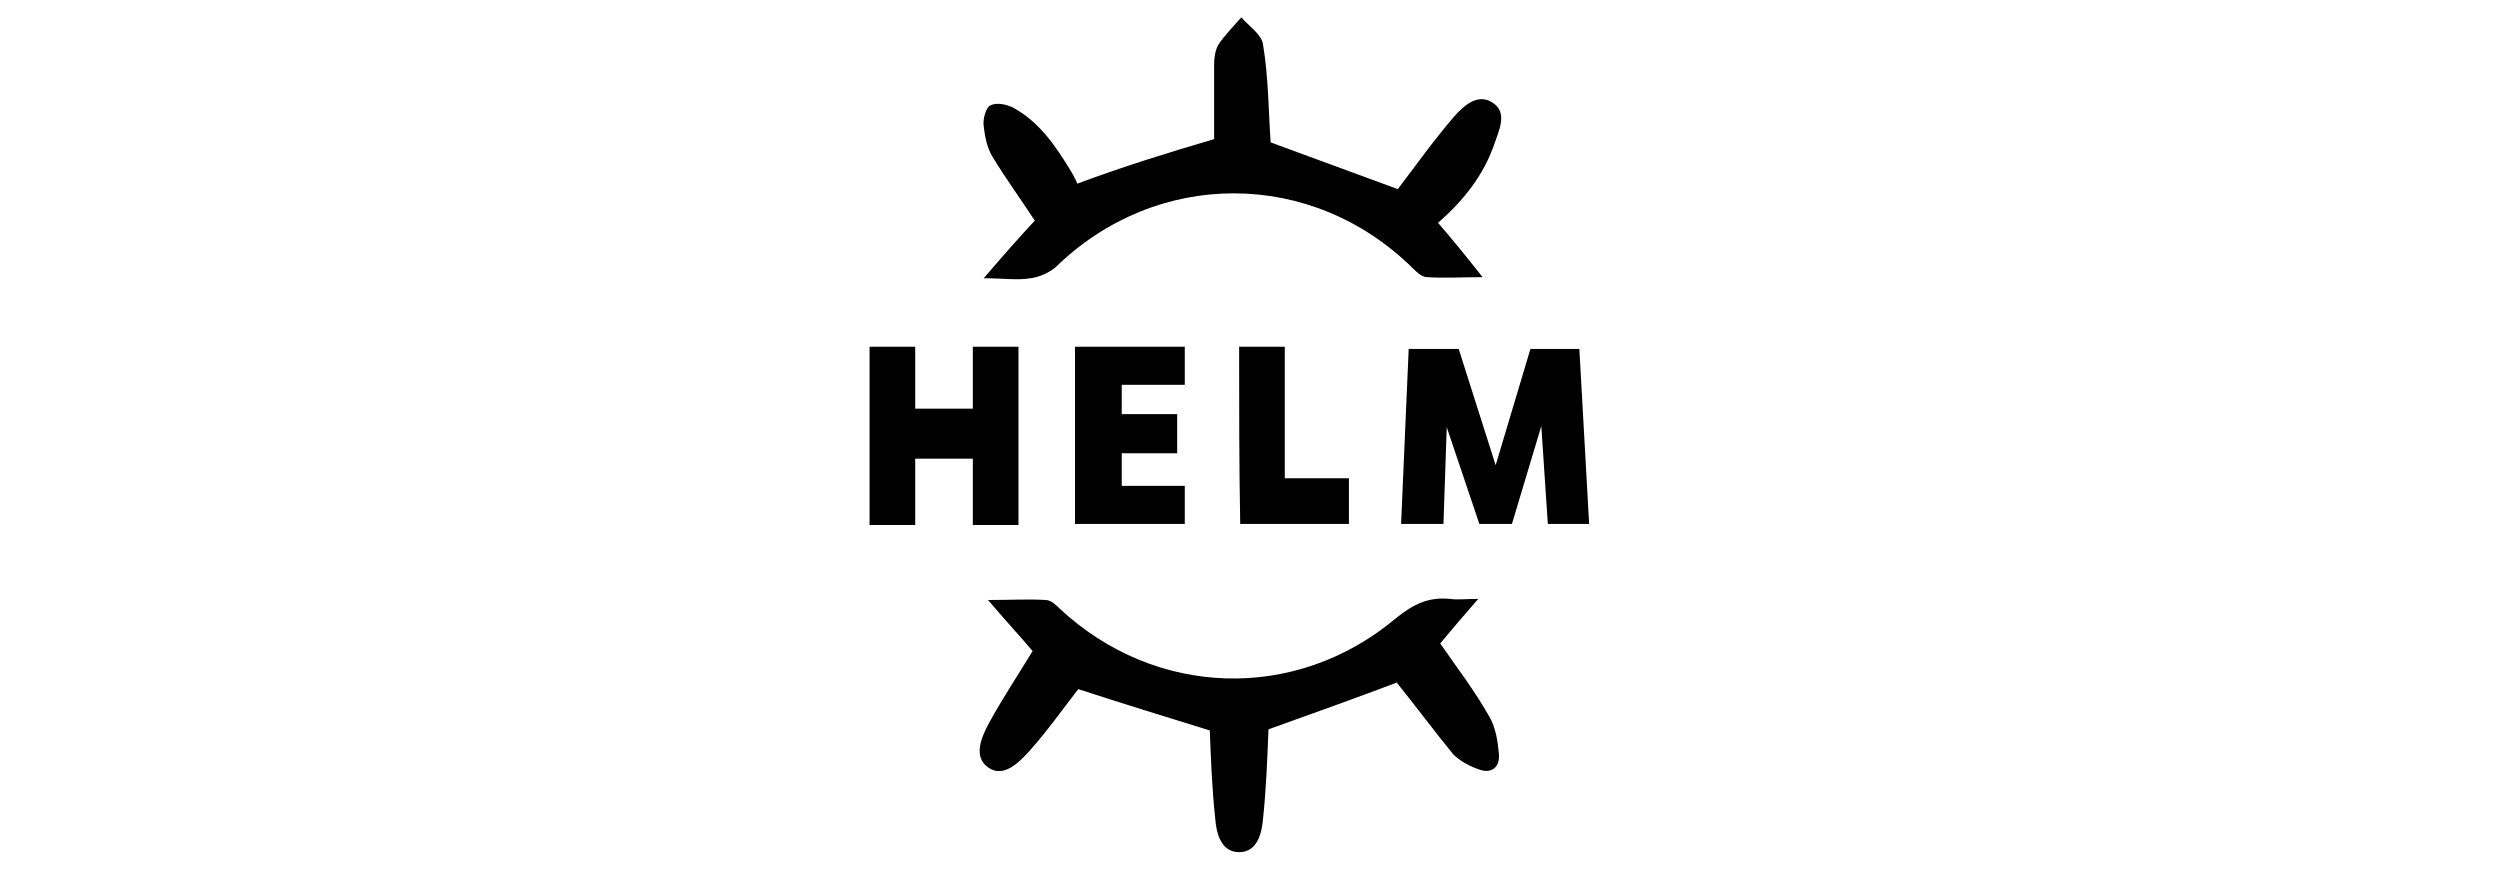 <?xml version="1.0" encoding="utf-8"?>
<!-- Generator: Adobe Illustrator 20.1.0, SVG Export Plug-In . SVG Version: 6.00 Build 0)  -->
<svg version="1.1" id="Layer_1" xmlns="http://www.w3.org/2000/svg" xmlns:xlink="http://www.w3.org/1999/xlink" x="0px" y="0px"
	 viewBox="0 0 230 80" style="enable-background:new 0 0 230 80;" xml:space="preserve">
<g>
	<path d="M111.7,12.8c0-2.1,0-4.5,0-6.9c0-0.6,0.1-1.3,0.4-1.8c0.6-0.9,1.4-1.7,2.1-2.5c0.7,0.8,1.9,1.6,2,2.5c0.5,3,0.5,6.1,0.7,9
		c3.8,1.4,7.9,2.9,11.7,4.3c1.6-2.1,3.3-4.5,5.2-6.7c0.9-1,2.2-2.2,3.6-1.2c1.3,0.9,0.5,2.5,0.1,3.7c-1,2.9-2.8,5.2-5.2,7.3
		c1.3,1.5,2.6,3.1,4.1,5c-2,0-3.6,0.1-5.1,0c-0.5,0-1-0.5-1.3-0.8c-9.3-9.2-23.6-9.2-32.9-0.1c-0.6,0.5-1.5,0.9-2.3,1
		c-1.2,0.2-2.5,0-4.3,0c1.8-2.1,3.3-3.8,4.7-5.3c-1.3-2-2.7-3.9-3.9-5.9c-0.5-0.8-0.7-1.9-0.8-2.8c-0.1-0.6,0.2-1.7,0.6-1.9
		c0.6-0.3,1.5-0.1,2.1,0.2c2.4,1.3,3.9,3.5,5.3,5.8c0.3,0.5,0.6,1.1,0.6,1.2C103.4,15.3,107.6,14,111.7,12.8z"/>
	<path d="M90.9,55.2c2.1,0,3.7-0.1,5.3,0c0.5,0,1,0.5,1.3,0.8c8.8,8.2,21.7,8.6,30.9,0.9c1.6-1.3,3-2,5-1.8c0.7,0.1,1.4,0,2.6,0
		c-1.4,1.6-2.6,3-3.5,4.1c1.6,2.3,3.2,4.4,4.5,6.7c0.6,1,0.8,2.3,0.9,3.5c0.1,1.2-0.7,1.8-1.8,1.4c-0.9-0.3-1.8-0.8-2.4-1.4
		c-1.8-2.2-3.5-4.5-5.2-6.6c-3.7,1.4-7.9,2.9-11.8,4.3c-0.1,2.5-0.2,5.4-0.5,8.2c-0.1,1.3-0.5,3.1-2.2,3.1c-1.7,0-2.1-1.8-2.2-3.1
		c-0.3-2.8-0.4-5.6-0.5-8.1c-3.9-1.2-8.1-2.5-12.1-3.8c-1.4,1.8-2.8,3.8-4.5,5.7c-1,1.1-2.4,2.5-3.8,1.5c-1.4-1-0.6-2.8,0.1-4.1
		c1.2-2.2,2.6-4.3,4-6.6C94,58.7,92.6,57.2,90.9,55.2z"/>
	<path d="M93.7,31.9c0,5.5,0,10.9,0,16.4c-1.4,0-2.7,0-4.2,0c0-2,0-4,0-6.1c-1.9,0-3.5,0-5.3,0c0,2,0,4,0,6.1c-1.5,0-2.8,0-4.2,0
		c0-5.4,0-10.9,0-16.4c1.3,0,2.7,0,4.2,0c0,1.9,0,3.7,0,5.7c1.8,0,3.5,0,5.3,0c0-1.9,0-3.8,0-5.7C90.9,31.9,92.2,31.9,93.7,31.9z"/>
	<path d="M98.9,31.9c3.4,0,6.7,0,10.1,0c0,1.1,0,2.2,0,3.5c-1.9,0-3.8,0-5.8,0c0,0.9,0,1.7,0,2.7c1.6,0,3.3,0,5.1,0
		c0,1.3,0,2.4,0,3.6c-1.6,0-3.3,0-5.1,0c0,1.1,0,2,0,3c1.9,0,3.8,0,5.8,0c0,1.2,0,2.3,0,3.5c-3.3,0-6.6,0-10.1,0
		C98.9,42.9,98.9,37.5,98.9,31.9z"/>
	<path d="M114,31.9c1.4,0,2.7,0,4.2,0c0,4,0,8,0,12.1c2,0,3.9,0,5.9,0c0,1.5,0,2.8,0,4.2c-3.3,0-6.6,0-10,0
		C114,42.9,114,37.4,114,31.9z"/>
	<g>
		<path d="M133.1,39.3l-0.3,8.9h-3.9l0.7-16.1h4.6l3.4,10.7l3.2-10.7h4.5l0.9,16.1h-3.8l-0.6-9l-2.7,9h-3L133.1,39.3z"/>
	</g>
</g>
</svg>